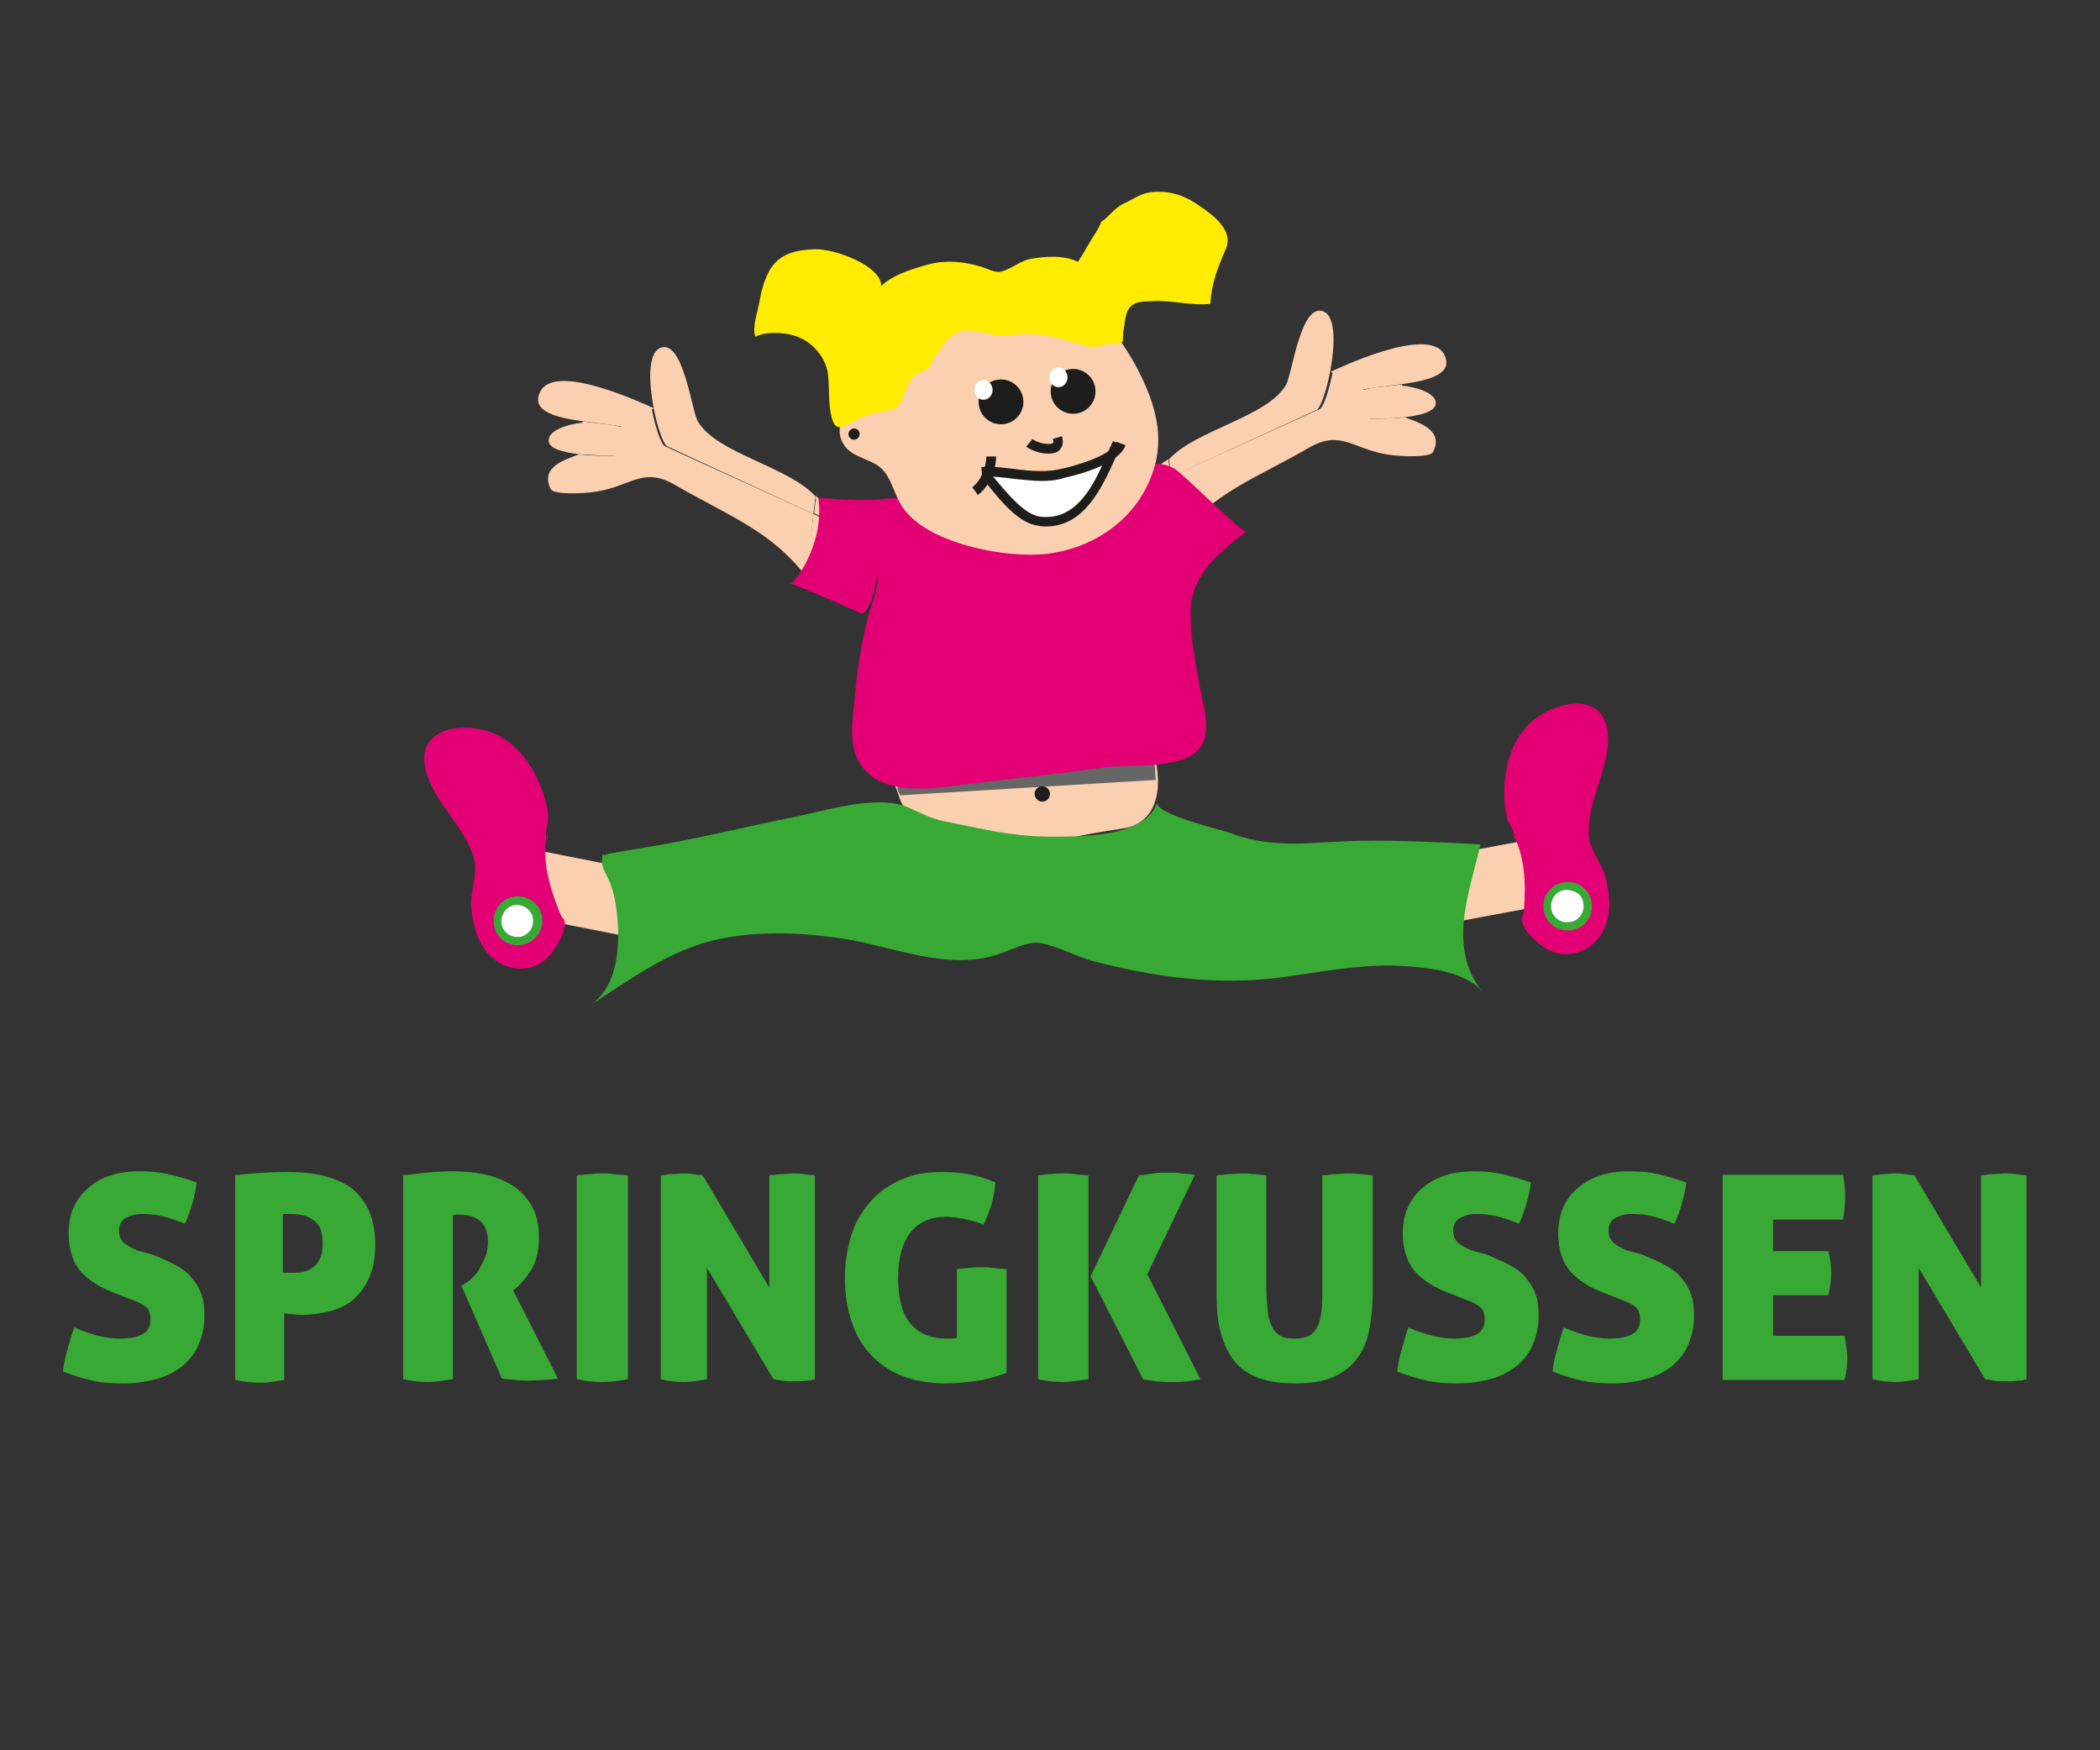 <?xml version="1.0" encoding="utf-8"?>
<!-- Generator: Adobe Illustrator 19.2.1, SVG Export Plug-In . SVG Version: 6.00 Build 0)  -->
<svg version="1.1" id="Laag_1" xmlns="http://www.w3.org/2000/svg" xmlns:xlink="http://www.w3.org/1999/xlink" x="0px" y="0px"
	 viewBox="0 0 300 250" style="enable-background:new 0 0 300 250;" xml:space="preserve">
<rect x="0" y="0" width="300" height="250" fill="#333333" stroke="none"/>
<style type="text/css">
	.st0{fill:#FBD0B0;}
	.st1{fill:#666666;}
	.st2{fill:#E30074;}
	.st3{fill:none;stroke:#E20613;stroke-width:3.982;}
	.st4{fill:#39A935;}
	.st5{fill:#1D1D1B;}
	.st6{fill:#FFFFFF;}
	.st7{fill:#FFEC00;}
</style>
<g>
	
		<rect x="206.8" y="121.2" transform="matrix(0.983 -0.183 0.183 0.983 -19.446 40.973)" class="st0" width="11.7" height="9.6"/>
	
		<rect x="78.7" y="120.5" transform="matrix(0.193 -0.981 0.981 0.193 -57.885 184.938)" class="st0" width="9.6" height="14.2"/>
	<path class="st0" d="M127.8,111.9c-0.2-0.2-0.2-0.4-0.2-0.1c-0.1-0.2-0.1-0.3-0.2-0.4c0.3,0.4,0.5,0.9,0.7,1.4
		c0.3,0.8,0.5,1.7,1,2.4c0.7,1.1,1.9,1.7,3,2.4c3,1.7,6.1,1.6,9.4,2.1c3.4,0.5,6.2,1.3,9.6,0.4c3.2-0.8,6.2-1.3,9.5-1.8
		c5.4-0.9,5.5-7.2,4-11.3c-2.7,1.5-5.5,1.3-8.5,1.9c-3.4,0.7-6.8,1.2-10.4,1c-2.8-0.2-5.6-1.1-8.4-1.4c-3.2-0.3-6.7-0.3-9.9-0.2
		c-0.3,1-0.4,2.5,0,3.3"/>
	<g id="XMLID_1_">
		<g>
			<path class="st0" d="M165.5,68.9l1.7-0.8l-0.3-2.5C166.1,66.5,165.5,67.6,165.5,68.9z"/>
			<path class="st0" d="M167.2,68.1l-1.7,0.8c0.1-1.3,0.6-2.3,1.5-3.3l0,0c-4.5,1.9-0.8,7.4,1.2,11.4L167.2,68.1z"/>
			<path class="st0" d="M167,65.6l0.3,2.5l20.9-9.6c0.6-0.7,1.3-2.8,1.8-5.3c0.7-3.7,0.9-7.9-0.9-8.7c-3.3-1.4-4.5,9-5.4,10.5
				C181,59.6,170.8,61.4,167,65.6z"/>
			<path class="st0" d="M167.2,68.1l0.9,8.9l0.1,0c4.9-6.6,11.5-8.8,18.7-13c4.6-2.7,6.3,0.1,11.2,0.9c2.4,0.4,6.2,0.4,6.6-0.3
				c1.7-3.3-2.3-4.3-4-5c-1.6,0.2-3.5,0.2-5.1,0.2l4.8-4.6c-0.1,0-0.2-0.1-0.1-0.1l0-0.2c-2.2,0.3-4.4,0.4-5.5,0.8l-4.4-2.6
				c0,0,0,0,0,0h0c-0.5,2.5-1.2,4.7-1.8,5.3L167.2,68.1z"/>
			<path class="st0" d="M190.1,53.1l4.4,2.6c1.1-0.3,3.3-0.5,5.5-0.8c3.9-0.5,7.8-1.4,6.3-4.3C204,46.4,190.8,52.8,190.1,53.1z"/>
			<path class="st0" d="M200.6,59.6c2.6-0.3,4.7-0.9,4.5-2.2c-0.3-1.8-4.7-2.4-5-2.3c-0.1,0,0,0,0.1,0.1l-4.8,4.6
				C197.1,59.8,198.9,59.8,200.6,59.6z"/>
		</g>
	</g>
	<g id="XMLID_2_">
		<g>
			<path class="st0" d="M118,74.1l-1.7-0.8l0.3-2.5C117.4,71.8,117.9,72.9,118,74.1z"/>
			<path class="st0" d="M116.2,73.4l1.7,0.8c-0.1-1.3-0.6-2.3-1.5-3.3l0,0c4.5,1.9,0.8,7.4-1.2,11.5L116.2,73.4z"/>
			<path class="st0" d="M116.5,70.9l-0.3,2.5l-21-9.7c-0.6-0.7-1.3-2.8-1.8-5.3c-0.7-3.7-0.9-7.9,0.9-8.7c3.3-1.4,4.5,9,5.4,10.5
				C102.4,64.8,112.6,66.6,116.5,70.9z"/>
			<path class="st0" d="M116.2,73.4l-0.9,9l-0.1,0c-5-6.6-11.5-8.9-18.7-13.1c-4.6-2.7-6.3,0.1-11.2,0.9c-2.4,0.4-6.2,0.4-6.6-0.3
				c-1.7-3.3,2.3-4.3,4-5c1.6,0.2,3.5,0.2,5.2,0.2l-4.8-4.6c0.1,0,0.2-0.1,0.1-0.1l0-0.2c2.2,0.3,4.4,0.4,5.5,0.8l4.4-2.6
				c0,0,0,0,0,0h0c0.5,2.5,1.2,4.7,1.8,5.3L116.2,73.4z"/>
			<path class="st0" d="M93.4,58.3L89,61c-1.1-0.3-3.3-0.5-5.5-0.8c-3.9-0.5-7.8-1.4-6.3-4.3C79.4,51.6,92.6,58,93.4,58.3z"/>
			<path class="st0" d="M82.9,64.9c-2.6-0.3-4.8-0.9-4.5-2.2c0.3-1.8,4.7-2.4,5-2.3c0.1,0,0,0-0.1,0.1l4.8,4.6
				C86.4,65.1,84.5,65,82.9,64.9z"/>
		</g>
	</g>
	<path class="st1" d="M165.1,111.4l-36.5,2.2c0,0-0.8-1.3-0.1-1.7c0.7-0.3,0.1-1,0.1-1l0.1-0.4l36.2-2.2L165.1,111.4z"/>
	<g>
		<path class="st2" d="M178.1,75.9c-0.6,0.4-9.2-8.4-10.4-9c-4.8-2.5-6,3-8.2,5.7c-2,2.4-5.6,4.3-8.9,4.4c-4.2,0.2-7.2-0.2-11.1-1.3
			c-2.1-0.5-3.6-1-5.3-2.3c-2.5-1.8-4-2.5-7.2-2.2c-3.4,0.4-6.7,0.2-10.1-0.1c1,6.8-3.8,12.8-4.1,12.3c-0.4-0.5,9.1,3.7,10.2,4.2
			c1.1,0.5,2.5-4.8,2.3-6.2c0.4,2.4-0.8,4.8-1.4,7.1c-0.9,3.7-1.5,7.5-1.8,11.3c-0.3,2.9-1,6.9,0.9,9.5c3,4.4,10,3.4,14.5,2.8
			c6.7-0.9,13.5-1.5,20.3-2.5c3.6-0.5,10.7,0.4,13.4-2.5c2-2.2,0.8-6,0.3-8.5c-0.6-3.5-1.4-7-1.4-10.6
			C169.8,82.6,173.8,79.1,178.1,75.9z"/>
	</g>
	<path class="st0" d="M165,66.4c-1.9,7.1-8.1,11.8-15.4,12.7c-5.8,0.7-17.2-1.4-20.7-6.7c-1.2-1.8-1.5-4.1-3-5.5
		c-1.5-1.4-4.1-1.5-5.3-3.3c-1.6-2.3,0.1-4.9,1.4-6.7c1.4-2,2.7-4,4.3-5.8c3.6-4.2,8-8.1,13.6-9.2c5.1-1.1,9.7,0.1,14.3,2.3
		c1.9,0.9,3.8,1.4,5,3.2s2.4,3.5,3.4,5.5C164.7,57,166.3,61.6,165,66.4z"/>
	<path class="st3" d="M125.5,41.8"/>
	<path class="st4" d="M86.1,122c0.5,0.1-0.3,1.1,0.1,0.4c0.3-0.5-0.7-0.2,8.6-1.8c6.1-1.1,12.1-2.6,18.2-3.8
		c4.6-0.9,12.2-3.4,16.7-1.5c1.8,0.8,3.2,1.6,5.2,2c5,1,9.3,2.1,14.5,2.2c4.3,0,14.3,0.3,15.9-4.9c-0.4,1.7,9.5,4,10.5,4.4
		c6.4,2.4,11.8,1.2,18.4,1.1c5.8-0.1,11.5,0.2,17.3,0.5c-1.6,7-4.8,14.7,0.3,21.1c-2.6-3.3-9.5-3.7-13.3-3.8c-5.2,0-10.3,1-15.4,1.7
		c-9.2,1.2-18,0-26.9-2.3c-2.5-0.7-5.2-2.2-7.6-2.6c-1.7-0.3-3.9,0.9-5.7,1.5c-7.6,2.7-15.5-1.2-23-2.2c-6.2-0.9-12.6-1.1-18.7,0.5
		c-6.2,1.7-11.5,5.6-16.9,9.1c3.5-2.3,4.1-7.1,4-10.8c-0.1-2.1-0.3-4.3-1-6.3c-0.5-1.6-1.4-2.2-1.3-3.8"/>
	<circle class="st5" cx="143" cy="57.4" r="3.2"/>
	<circle class="st5" cx="153.3" cy="55.9" r="3.2"/>
	<ellipse class="st6" cx="140.5" cy="55.7" rx="1.3" ry="1.4"/>
	<ellipse class="st6" cx="151.2" cy="53.9" rx="1.3" ry="1.4"/>
	<path class="st5" d="M149.7,64.8c-1.1,0-2.4-0.5-3.1-1l0.9-1.1c0.7,0.6,2.4,0.9,2.9,0.6c0,0,0.2-0.1,0-0.6l1.3-0.4
		c0.4,1.3-0.2,1.9-0.6,2.2C150.8,64.7,150.2,64.8,149.7,64.8z"/>
	<path class="st6" d="M141.7,67.6c1.6-0.4,2.5-0.2,4,0.1c1.4,0.3,3.1,0.1,4.6,0.1c2.7,0,5.6-1,7.7-2.5c0.1,0.6-0.1,1.2-0.3,1.8
		c-0.5,0.3-1,1.4-1.4,2c-0.5,0.7-1,1.3-1.6,1.9c-1.3,1.6-2.3,2.4-4.3,3c-3.3,1-7.1-2.5-8.9-5.1c-0.2-0.3-0.4-0.5-0.7-0.8
		c0.4-0.4,0.9-0.5,1.4-0.7"/>
	<g>
		<path class="st5" d="M149.4,75.2c-0.3,0-0.7,0-1-0.1c-2.8-0.3-5.3-3.4-7.1-5.6c-0.4-0.5-0.7-0.9-1-1.2l1-0.9
			c0.3,0.4,0.7,0.8,1.1,1.3c1.7,2,4,4.8,6.2,5.1c5.3,0.6,7.7-4.6,9.5-8.8c0.3-0.7,0.6-1.3,0.9-2l1.2,0.6c-0.3,0.6-0.6,1.2-0.9,1.9
			C157.4,69.7,154.9,75.2,149.4,75.2z"/>
		<path class="st5" d="M148.8,68.7c-1.3,0-2.7-0.2-3.9-0.3c-1.6-0.2-3.1-0.4-4.6-0.3l-0.1-1.4c1.6-0.1,3.2,0.1,4.8,0.3
			c2.4,0.3,4.6,0.5,6.9-0.1l0.1,0c1.9-0.5,6.8-1.8,7.5-3.8l1.3,0.5c-1,2.6-6,4-8.5,4.6l-0.1,0C151.1,68.6,149.9,68.7,148.8,68.7z"/>
		<path class="st5" d="M139.7,70.7l-0.8-1.1c1.2-0.9,2-2.8,2-4.4l1.4,0C142.3,67.2,141.3,69.5,139.7,70.7z"/>
	</g>
	<circle class="st5" cx="148.9" cy="113.4" r="1.1"/>
	<g>
		<path class="st2" d="M78.2,118.9c-0.9,3.8,0.3,7.8,1.7,11.3c0.4,1.2,1,0.9,0.7,2.4c-0.1,1-1.1,2.5-1.7,3.4
			c-2.5,3.4-7.2,2.9-9.5-0.2c-1.4-1.8-1.9-4.2-2.1-6.4c-0.1-2,0.9-4.5,0.5-6.4c-1.2-4.9-5.8-8.2-7-13.1c-1.6-6.7,7.1-7.1,11.2-4.4
			c2.7,1.8,4.6,4.8,5.6,7.8c0.4,1.2,0.7,2.3,0.7,3.6c0,0.8-0.6,2.5-0.1,3.1"/>
		<g>
			
				<ellipse transform="matrix(0.974 -0.229 0.229 0.974 -28.121 20.374)" class="st6" cx="73.9" cy="131.6" rx="2.9" ry="2.9"/>
			<path class="st4" d="M73.9,135c-0.6,0-1.3-0.2-1.8-0.5c-0.8-0.5-1.3-1.3-1.5-2.2c-0.4-1.9,0.7-3.7,2.6-4.2l0,0
				c1.9-0.4,3.7,0.7,4.2,2.6c0.4,1.9-0.7,3.7-2.6,4.2C74.4,135,74.1,135,73.9,135z M73.4,129.3c-1.2,0.3-2,1.5-1.7,2.8
				c0.1,0.6,0.5,1.1,1,1.4c0.5,0.3,1.1,0.4,1.7,0.3c1.2-0.3,2-1.5,1.7-2.8C75.8,129.8,74.6,129.1,73.4,129.3L73.4,129.3z"/>
		</g>
	</g>
	<g>
		<path class="st2" d="M215.9,118.7c2,3.4,2.1,7.5,1.8,11.3c-0.1,1.2-0.7,1.1,0.1,2.5c0.4,0.9,1.8,2.1,2.6,2.7
			c3.4,2.4,7.7,0.6,9-3.1c0.8-2.2,0.5-4.6,0-6.7c-0.5-2-2.3-4-2.4-5.9c-0.4-5,3-9.7,2.7-14.6c-0.5-6.9-8.9-4.5-11.9-0.8
			c-2.1,2.5-2.9,6-2.9,9.2c0,1.3,0.1,2.4,0.4,3.6c0.2,0.7,1.3,2.2,1.1,3"/>
		<g>
			
				<ellipse transform="matrix(0.997 -8.103094e-02 8.103094e-02 0.997 -9.75 18.565)" class="st6" cx="223.9" cy="129.4" rx="2.9" ry="2.9"/>
			<path class="st4" d="M223.9,132.9c-0.8,0-1.6-0.3-2.2-0.8c-0.7-0.6-1.1-1.4-1.2-2.4c-0.2-1.9,1.3-3.6,3.2-3.7l0,0
				c1.9-0.2,3.6,1.3,3.7,3.2c0.2,1.9-1.3,3.6-3.2,3.7C224,132.9,224,132.9,223.9,132.9z M223.7,127.1c-1.3,0.1-2.2,1.2-2.1,2.5
				c0,0.6,0.3,1.2,0.8,1.6c0.5,0.4,1.1,0.6,1.7,0.5c0.6,0,1.2-0.3,1.6-0.8c0.4-0.5,0.6-1.1,0.5-1.7c0-0.6-0.3-1.2-0.8-1.6
				C224.9,127.3,224.3,127.1,223.7,127.1L223.7,127.1z"/>
		</g>
	</g>
	<path class="st7" d="M125.5,41.3c1.4-1.9,5.1-3,7.4-3.6c2.5-0.6,4.9-0.3,7.3,0.4c1.3,0.4,2.1,1.1,3.4,0.5c1.3-0.5,2.2-1.3,3.5-1.6
		c2.2-0.4,4.9-0.6,6.9,0.4c0.5-0.8,1-1.6,1.5-2.5c0.5-0.9,1.6-2.4,1.8-3.2c1.1-0.7,1.9-2,3.2-2.6c1.1-0.5,2.4-1.4,3.6-1.6
		c2.6-0.4,5,0.3,7.1,1.8c2.1,1.4,5.1,3.6,3.9,6.3c-1.2,2.8-2,4.8-2.2,7.8c-2.5,0.3-5.4-0.5-8-0.4c-1.4,0.1-2.9-0.1-3.7,1.2
		c-0.5,0.8-0.5,2.1-0.7,3c-0.1,0.4,0,1.5-0.2,1.7c-0.3,0.3-1.5,0.2-1.9,0.2c-1.5,0.3-2.2,0.7-3.7,0.2c-2.6-0.8-5.6-1.7-8.4-1.6
		c-1.4,0.1-2.5,0.4-3.9,0.2c-1.3-0.2-2.7-0.6-4-0.7c-2.5-0.1-3.7,2.2-4.9,3.9c-0.3,0.4-0.5,1.1-0.9,1.4c-0.5,0.5-1.4,0.7-2,1.2
		c-1.1,1-1.2,2.3-1.8,3.5c-0.8,1.6-2,1.4-3.4,1.7c-1.1,0.2-2.4,0.7-3.4,1.2c-1.5,0.8-2.6,1.8-3.2-0.5c-0.5-2.1-0.3-4-0.5-6
		c-0.2-2.2-1.9-4.4-3.9-5.3c-1.6-0.8-4.8-1.1-6.5-0.2c-0.5-1.4,0.4-3.7,0.6-5.1c0.3-1.6,0.7-3.1,1.5-4.5c1.4-2.3,3.7-2.8,6.4-2.9
		c2.8-0.1,9.4,2.3,9.5,5.2"/>
	<path class="st5" d="M122,62.8c-0.5,0-0.8-0.4-0.8-0.8s0.4-0.8,0.8-0.8c0.5,0,0.8,0.4,0.8,0.8S122.5,62.8,122,62.8z M122.1,62
		L122.1,62C122.1,62,122.1,62,122.1,62z"/>
</g>
<g>
	<path class="st4" d="M21.8,179.2c1.1,0.5,2.2,0.9,3.1,1.4c0.9,0.5,1.7,1,2.3,1.7s1.2,1.5,1.5,2.4c0.4,0.9,0.5,2.1,0.5,3.4
		c0,1.4-0.3,2.7-0.8,3.9c-0.5,1.2-1.2,2.1-2.2,3c-1,0.8-2.2,1.5-3.6,1.9s-3.1,0.7-4.9,0.7c-1.7,0-3.2-0.1-4.5-0.4
		c-1.3-0.3-2.7-0.7-4.2-1.3c0.1-1,0.3-2,0.6-3c0.3-1.1,0.6-2.2,1-3.3c2.5,1.1,4.7,1.6,6.5,1.6c1.4,0,2.5-0.2,3.2-0.6
		c0.8-0.4,1.2-1.1,1.2-2.2c0-0.4-0.1-0.8-0.2-1.1s-0.4-0.6-0.7-0.8c-0.3-0.2-0.6-0.4-0.9-0.5s-0.7-0.3-1-0.4l-2.3-0.9
		c-1-0.4-1.9-0.8-2.7-1.3c-0.8-0.5-1.5-1.1-2.1-1.7c-0.6-0.7-1-1.4-1.3-2.3c-0.3-0.9-0.5-1.9-0.5-3.1c0-1.4,0.2-2.7,0.7-3.8
		c0.5-1.1,1.2-2.1,2.1-2.8c0.9-0.8,1.9-1.4,3.2-1.8c1.2-0.4,2.6-0.6,4.2-0.6c1.4,0,2.7,0.1,4,0.4c1.3,0.3,2.7,0.7,4.1,1.2
		c-0.1,0.9-0.3,1.8-0.6,2.9c-0.3,1-0.6,2-1.1,3c-0.7-0.3-1.5-0.6-2.5-0.9c-1-0.3-2.1-0.5-3.5-0.5c-0.4,0-0.8,0-1.2,0.1
		c-0.4,0.1-0.7,0.2-1.1,0.4s-0.6,0.4-0.8,0.7c-0.2,0.3-0.3,0.7-0.3,1.2c0,0.8,0.3,1.4,0.8,1.8c0.5,0.4,1.1,0.7,1.8,1L21.8,179.2z"/>
	<path class="st4" d="M33.4,167.9c0.6-0.1,1.6-0.2,2.9-0.3c1.3-0.1,2.9-0.2,4.9-0.2c1.4,0,2.9,0.1,4.4,0.4c1.5,0.3,2.8,0.8,4,1.5
		c1.2,0.7,2.1,1.8,2.9,3.2c0.7,1.4,1.1,3.1,1.1,5.3c0,1.9-0.3,3.5-0.9,4.8c-0.6,1.3-1.4,2.3-2.3,3.1c-1,0.8-2.1,1.3-3.3,1.6
		c-1.2,0.3-2.5,0.5-3.8,0.5c-0.5,0-1,0-1.6-0.1c-0.5,0-0.9-0.1-1.1-0.1v9.5c-0.7,0.1-1.3,0.2-1.9,0.3c-0.6,0.1-1.1,0.1-1.6,0.1
		c-1,0-2.1-0.1-3.5-0.4V167.9z M40.4,181.7c0.1,0.1,0.4,0.1,0.7,0.1c0.3,0,0.7,0,1,0c1.2,0,2.1-0.3,2.9-1c0.7-0.7,1.1-1.7,1.1-3.1
		c0-0.8-0.1-1.5-0.3-2.1c-0.2-0.6-0.6-1-1-1.3s-0.9-0.6-1.4-0.7c-0.5-0.1-1.1-0.2-1.7-0.2c-0.2,0-0.4,0-0.6,0c-0.2,0-0.4,0-0.7,0
		V181.7z"/>
	<path class="st4" d="M57.2,167.9c1.3-0.1,2.6-0.3,3.7-0.4c1.1-0.1,2.3-0.2,3.6-0.2c1.5,0,3,0.1,4.5,0.4c1.5,0.3,2.8,0.8,4,1.5
		c1.2,0.7,2.1,1.7,2.9,2.9c0.7,1.2,1.1,2.8,1.1,4.6c0,1-0.1,1.9-0.3,2.7c-0.2,0.8-0.5,1.5-0.9,2.1c-0.4,0.6-0.8,1.2-1.2,1.6
		c-0.4,0.5-0.9,0.9-1.3,1.2l6.4,12.6c-0.7,0.1-1.4,0.2-2.1,0.2s-1.5,0.1-2.1,0.1c-0.5,0-1.2,0-1.9-0.1c-0.7-0.1-1.4-0.1-1.9-0.2
		l-5.8-13.3l0.4-0.2c0.3-0.2,0.7-0.4,1.1-0.8c0.4-0.4,0.8-0.8,1.1-1.4c0.3-0.5,0.6-1.1,0.9-1.8c0.2-0.7,0.3-1.3,0.3-2
		c0-1.4-0.4-2.4-1.1-3c-0.8-0.6-1.7-0.9-2.8-0.9c-0.3,0-0.5,0-0.7,0c-0.2,0-0.3,0.1-0.4,0.1V197c-1.4,0.2-2.6,0.4-3.5,0.4
		c-1,0-2.2-0.1-3.6-0.4V167.9z"/>
	<path class="st4" d="M86,197.4c-1,0-2.2-0.1-3.6-0.4v-29.1c0.7-0.1,1.4-0.2,2-0.2c0.6-0.1,1.1-0.1,1.6-0.1c0.5,0,1,0,1.7,0.1
		c0.6,0.1,1.3,0.1,2,0.2V197C88.1,197.3,86.9,197.4,86,197.4z"/>
	<path class="st4" d="M94.5,167.9c0.6-0.1,1.1-0.2,1.6-0.2s1-0.1,1.4-0.1c0.5,0,1,0,1.5,0.1c0.5,0.1,1,0.1,1.4,0.2l9.5,16v-16
		c0.7-0.1,1.3-0.2,1.9-0.2s1.1-0.1,1.5-0.1c0.5,0,1,0,1.5,0.1c0.5,0.1,1.1,0.1,1.6,0.2l0,29.1c-0.3,0.1-0.7,0.2-1.2,0.2
		c-0.5,0.1-1.1,0.1-1.7,0.1c-0.7,0-1.3,0-1.8-0.1c-0.5-0.1-0.9-0.2-1.2-0.2l-9.5-15.9V197c-1.2,0.2-2.3,0.4-3.3,0.4
		s-2.1-0.1-3.3-0.4V167.9z"/>
	<path class="st4" d="M136.6,181.3c0.7-0.1,1.4-0.2,2-0.2c0.6-0.1,1.1-0.1,1.6-0.1c0.5,0,1,0,1.7,0.1c0.7,0.1,1.3,0.1,1.9,0.2v14.8
		c-1.6,0.6-3.2,1-4.7,1.2c-1.6,0.2-2.9,0.3-4,0.3c-2.4,0-4.5-0.4-6.3-1.1c-1.8-0.7-3.3-1.8-4.5-3.1c-1.2-1.3-2.1-2.9-2.7-4.8
		c-0.6-1.8-0.9-3.9-0.9-6c0-2.2,0.3-4.2,0.9-6.1c0.6-1.9,1.5-3.5,2.7-4.8c1.2-1.4,2.6-2.4,4.4-3.2s3.7-1.1,5.9-1.1
		c1.3,0,2.5,0.1,3.7,0.3c1.2,0.2,2.5,0.6,3.9,1.2c-0.1,1.1-0.3,2.2-0.6,3.3c-0.4,1.1-0.7,2-1.1,2.7c-0.5-0.2-1-0.4-1.5-0.5
		c-0.4-0.1-0.9-0.2-1.3-0.3c-0.4-0.1-0.8-0.1-1.2-0.2c-0.4,0-0.8-0.1-1.3-0.1c-2.2,0-3.9,0.7-5.1,2.2c-1.2,1.5-1.8,3.7-1.8,6.6
		c0,2.9,0.6,5.1,1.8,6.5c1.2,1.4,2.9,2.1,5.2,2.1c0.5,0,1,0,1.4-0.1V181.3z"/>
	<path class="st4" d="M148.2,167.9c0.7-0.1,1.4-0.2,2-0.2c0.6-0.1,1.1-0.1,1.6-0.1c0.5,0,1,0,1.7,0.1s1.3,0.1,2,0.2V197
		c-1.4,0.2-2.6,0.4-3.6,0.4c-1,0-2.2-0.1-3.6-0.4V167.9z M163.9,182l7.6,15c-0.5,0.1-1.1,0.2-1.9,0.3c-0.8,0.1-1.5,0.1-2.1,0.1
		c-0.8,0-1.5,0-2.3-0.1c-0.7-0.1-1.4-0.2-1.9-0.3l-7.5-14.7l6.9-14.4c0.8-0.1,1.5-0.2,2.1-0.3s1.2-0.1,1.8-0.1c0.3,0,0.6,0,1,0
		c0.4,0,0.8,0,1.1,0.1c0.4,0,0.7,0.1,1.1,0.1c0.3,0,0.6,0.1,0.9,0.1L163.9,182z"/>
	<path class="st4" d="M185,197.6c-2.2,0-4-0.3-5.5-0.9c-1.5-0.6-2.6-1.5-3.4-2.6c-0.8-1.1-1.4-2.5-1.8-4.1s-0.5-3.4-0.5-5.4v-16.7
		c0.8-0.1,1.5-0.2,2-0.2c0.6,0,1.1-0.1,1.6-0.1c0.5,0,1,0,1.5,0.1c0.6,0,1.2,0.1,2,0.2v15.8c0,1.4,0.1,2.5,0.2,3.5
		c0.1,1,0.3,1.7,0.6,2.3c0.3,0.6,0.7,1,1.2,1.3c0.5,0.3,1.2,0.4,2,0.4s1.5-0.1,2.1-0.4c0.5-0.3,0.9-0.7,1.2-1.3s0.5-1.4,0.6-2.3
		c0.1-1,0.1-2.1,0.1-3.5v-15.8c0.8-0.1,1.5-0.2,2.1-0.2s1.1-0.1,1.5-0.1c0.5,0,1,0,1.6,0.1c0.6,0,1.2,0.1,2,0.2v16.7
		c0,2-0.2,3.8-0.5,5.4s-0.9,3-1.8,4.1c-0.8,1.1-2,2-3.4,2.6C189.1,197.3,187.2,197.6,185,197.6z"/>
	<path class="st4" d="M212.4,179.2c1.1,0.5,2.2,0.9,3.1,1.4c0.9,0.5,1.7,1,2.3,1.7s1.2,1.5,1.5,2.4c0.4,0.9,0.5,2.1,0.5,3.4
		c0,1.4-0.3,2.7-0.8,3.9s-1.2,2.1-2.2,3c-1,0.8-2.2,1.5-3.6,1.9s-3.1,0.7-4.9,0.7c-1.7,0-3.2-0.1-4.5-0.4c-1.3-0.3-2.7-0.7-4.2-1.3
		c0.1-1,0.3-2,0.6-3c0.3-1.1,0.6-2.2,1-3.3c2.5,1.1,4.7,1.6,6.5,1.6c1.4,0,2.5-0.2,3.2-0.6c0.8-0.4,1.2-1.1,1.2-2.2
		c0-0.4-0.1-0.8-0.2-1.1s-0.4-0.6-0.7-0.8c-0.3-0.2-0.6-0.4-0.9-0.5c-0.3-0.1-0.7-0.3-1-0.4l-2.3-0.9c-1-0.4-1.9-0.8-2.7-1.3
		s-1.5-1.1-2.1-1.7c-0.6-0.7-1-1.4-1.3-2.3c-0.3-0.9-0.5-1.9-0.5-3.1c0-1.4,0.2-2.7,0.7-3.8c0.5-1.1,1.2-2.1,2.1-2.8
		c0.9-0.8,2-1.4,3.2-1.8c1.2-0.4,2.6-0.6,4.2-0.6c1.4,0,2.7,0.1,4,0.4c1.3,0.3,2.7,0.7,4.1,1.2c-0.1,0.9-0.3,1.8-0.6,2.9
		c-0.3,1-0.6,2-1.1,3c-0.7-0.3-1.5-0.6-2.5-0.9s-2.1-0.5-3.5-0.5c-0.4,0-0.8,0-1.2,0.1c-0.4,0.1-0.7,0.2-1.1,0.4s-0.6,0.4-0.8,0.7
		c-0.2,0.3-0.3,0.7-0.3,1.2c0,0.8,0.3,1.4,0.8,1.8c0.5,0.4,1.1,0.7,1.8,1L212.4,179.2z"/>
	<path class="st4" d="M234.6,179.2c1.1,0.5,2.2,0.9,3.1,1.4c0.9,0.5,1.7,1,2.3,1.7s1.2,1.5,1.5,2.4c0.4,0.9,0.5,2.1,0.5,3.4
		c0,1.4-0.3,2.7-0.8,3.9s-1.2,2.1-2.2,3c-1,0.8-2.2,1.5-3.6,1.9s-3.1,0.7-4.9,0.7c-1.7,0-3.2-0.1-4.5-0.4c-1.3-0.3-2.7-0.7-4.2-1.3
		c0.1-1,0.3-2,0.6-3c0.3-1.1,0.6-2.2,1-3.3c2.5,1.1,4.7,1.6,6.5,1.6c1.4,0,2.5-0.2,3.2-0.6c0.8-0.4,1.2-1.1,1.2-2.2
		c0-0.4-0.1-0.8-0.2-1.1s-0.4-0.6-0.7-0.8c-0.3-0.2-0.6-0.4-0.9-0.5c-0.3-0.1-0.7-0.3-1-0.4l-2.3-0.9c-1-0.4-1.9-0.8-2.7-1.3
		s-1.5-1.1-2.1-1.7c-0.6-0.7-1-1.4-1.3-2.3c-0.3-0.9-0.5-1.9-0.5-3.1c0-1.4,0.2-2.7,0.7-3.8c0.5-1.1,1.2-2.1,2.1-2.8
		c0.9-0.8,2-1.4,3.2-1.8c1.2-0.4,2.6-0.6,4.2-0.6c1.4,0,2.7,0.1,4,0.4c1.3,0.3,2.7,0.7,4.1,1.2c-0.1,0.9-0.3,1.8-0.6,2.9
		c-0.3,1-0.6,2-1.1,3c-0.7-0.3-1.5-0.6-2.5-0.9s-2.1-0.5-3.5-0.5c-0.4,0-0.8,0-1.2,0.1c-0.4,0.1-0.7,0.2-1.1,0.4s-0.6,0.4-0.8,0.7
		c-0.2,0.3-0.3,0.7-0.3,1.2c0,0.8,0.3,1.4,0.8,1.8c0.5,0.4,1.1,0.7,1.8,1L234.6,179.2z"/>
	<path class="st4" d="M261.6,181.8c0,1-0.1,2-0.4,3.2h-7.9v5.8h10.2c0.2,1.1,0.4,2.2,0.4,3.1c0,1-0.1,2.1-0.4,3.2h-17.4v-29.3h17.2
		c0.1,0.6,0.2,1.2,0.2,1.7c0.1,0.5,0.1,1,0.1,1.5c0,0.9-0.1,2-0.3,3.2h-10v4.5h7.9C261.5,179.9,261.6,180.9,261.6,181.8z"/>
	<path class="st4" d="M267.6,167.9c0.6-0.1,1.1-0.2,1.6-0.2s1-0.1,1.4-0.1c0.5,0,1,0,1.5,0.1c0.5,0.1,1,0.1,1.4,0.2l9.5,16v-16
		c0.7-0.1,1.3-0.2,1.9-0.2s1.1-0.1,1.5-0.1s1,0,1.5,0.1c0.5,0.1,1.1,0.1,1.6,0.2l0,29.1c-0.3,0.1-0.7,0.2-1.2,0.2
		c-0.5,0.1-1.1,0.1-1.7,0.1c-0.7,0-1.3,0-1.8-0.1c-0.5-0.1-0.9-0.2-1.2-0.2l-9.5-15.9V197c-1.2,0.2-2.3,0.4-3.3,0.4
		s-2.1-0.1-3.3-0.4V167.9z"/>
</g>
</svg>
